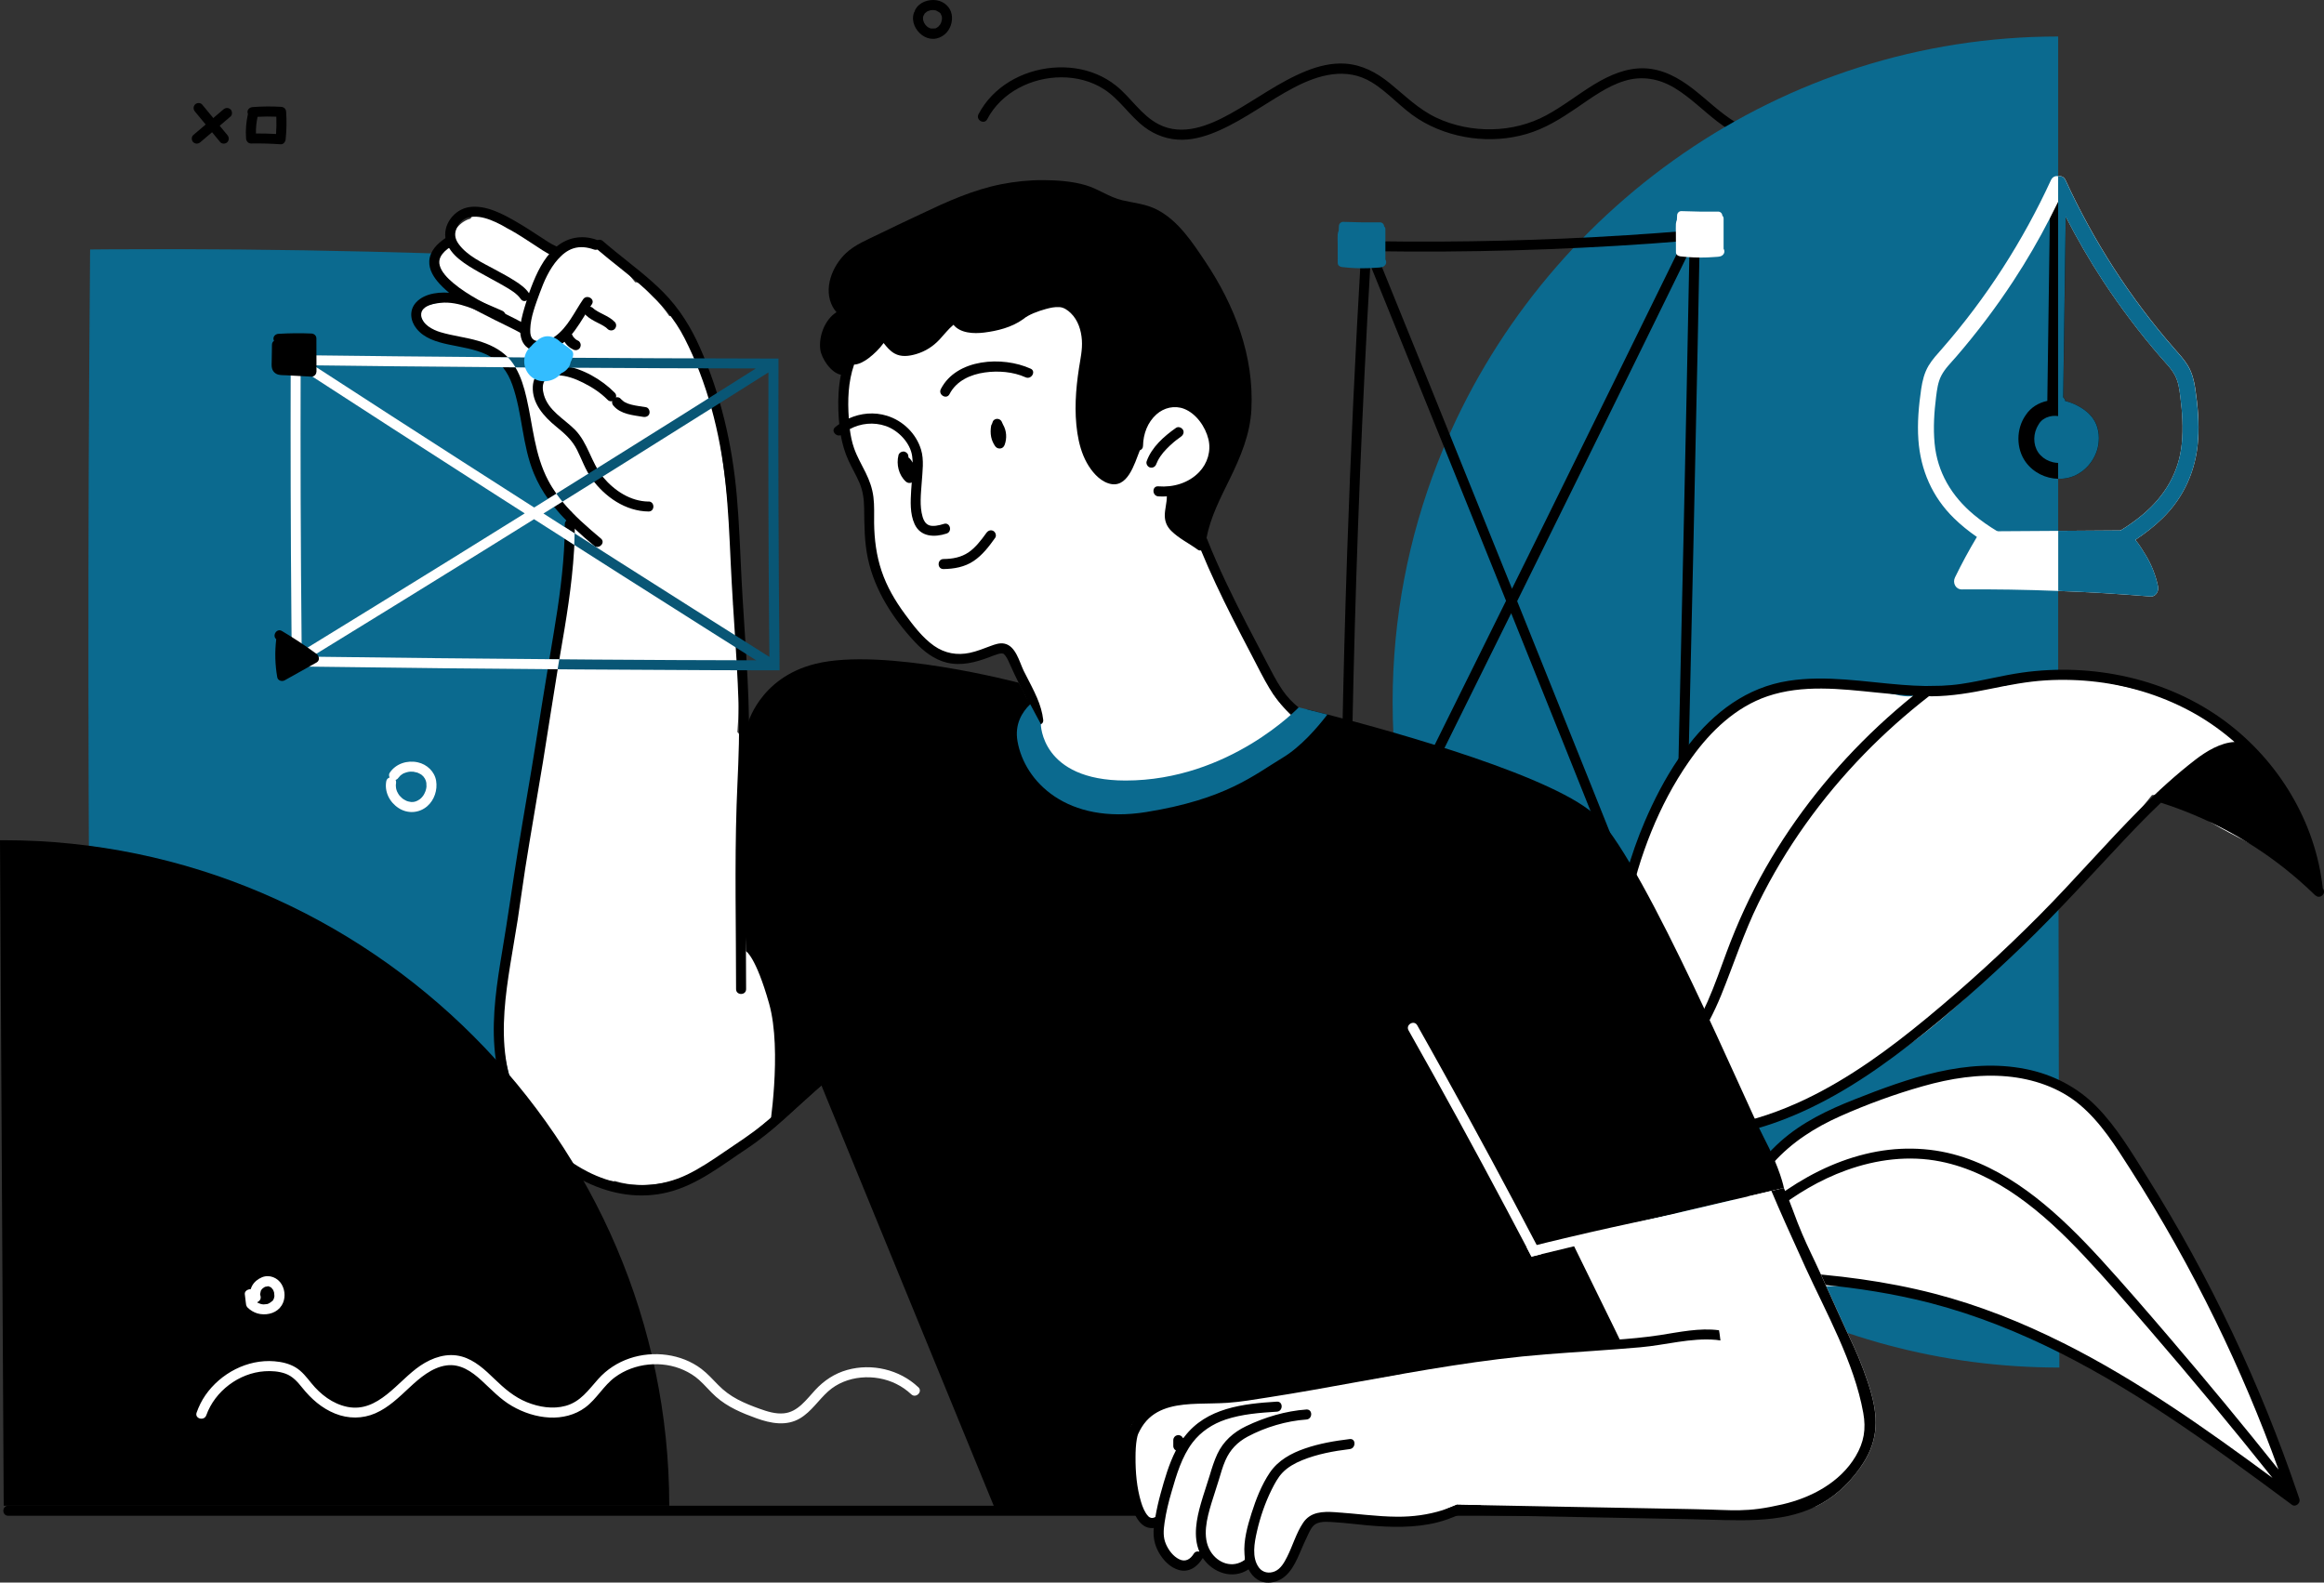 <svg xmlns="http://www.w3.org/2000/svg" id="Layer_2" data-name="Layer 2" viewBox="0 0 532.96 362.95"><rect x="0" y="0" width="532.96" height="362.95" fill="#333333" stroke="none"/><defs><style>      .cls-1 {        fill: #fff;      }      .cls-2 {        fill: #095675;      }      .cls-3 {        fill: #0b6a8f;      }      .cls-4 {        fill: #33bdff;      }    </style></defs><g id="_Layer_" data-name="&amp;lt;Layer&amp;gt;"><path d="m438.81,24.61c-8.76,3.59-18.11,7.16-27.72,7.01-4.6-.07-9.13-1.18-13.08-3.58-3.58-2.18-6.55-5.19-9.85-7.73-3.21-2.47-6.82-4.47-10.96-4.64-4.18-.17-8.11,1.57-11.61,3.69-3.73,2.27-7.15,5.02-11,7.09-3.82,2.05-8.11,3.12-12.43,3.2-4.37.09-8.8-.79-12.76-2.66-4.13-1.95-7.2-5.08-10.7-7.92-3.01-2.44-6.34-4.23-10.26-4.48-3.03-.19-6.06.55-8.85,1.67-6.22,2.49-11.59,6.59-17.41,9.81-4.94,2.74-10.98,5.25-16.45,2.44-3.99-2.04-6.34-6.1-9.77-8.85-2.7-2.16-5.95-3.5-9.37-3.99-6.86-.98-14.29,1.25-19.14,6.29-1.21,1.26-2.24,2.69-3.05,4.23-.69,1.31,1.3,2.48,1.99,1.16,3.25-6.19,10.18-9.62,17.04-9.62,3.39,0,6.77.85,9.65,2.67,3.66,2.31,5.96,6.17,9.4,8.76,2.49,1.88,5.53,2.93,8.66,2.89,2.99-.03,5.87-.97,8.58-2.18,6-2.68,11.24-6.76,17.05-9.8,5.62-2.94,11.99-4.74,17.79-1.21,3.89,2.37,6.83,5.99,10.69,8.43,3.68,2.33,7.89,3.77,12.19,4.35,4.21.56,8.55.28,12.63-.91,4.23-1.22,7.9-3.53,11.51-5.99,3.44-2.35,6.94-4.96,10.98-6.19,3.99-1.22,7.9-.52,11.45,1.61,3.57,2.15,6.52,5.16,9.8,7.69,3.45,2.66,7.3,4.59,11.58,5.43,9.27,1.83,18.83-.76,27.51-3.93,2.2-.81,4.38-1.67,6.55-2.56,1.35-.55.76-2.78-.61-2.22Z"></path><path class="cls-3" d="m472.28,313.64c-27.22,0-52.64-7.14-74.73-19.62-.74-.42-1.49-.85-2.23-1.29-36.03-21.17-62.82-56.7-72.25-98.48-.21-.9-.4-1.8-.59-2.71-2.03-9.88-3.11-20.09-3.11-30.53,0-19.25,3.65-37.72,10.27-54.75.31-.79.62-1.57.94-2.36,22.8-55.79,77.84-95.53,141.42-95.53v152.63l.27,152.63Z"></path><path d="m401.33,271.65c-.17-.43-.34-.85-.51-1.28-1.34-3.36-2.67-6.73-4.01-10.09-.28-.72-.57-1.44-.85-2.16-2.43-6.12-4.86-12.23-7.29-18.34-.35-.86-.68-1.72-1.03-2.58-.49.81-1.01,1.6-1.53,2.37.34.84.68,1.68,1.01,2.52,2.18,5.47,4.35,10.94,6.52,16.42.29.72.58,1.44.87,2.17,1.57,3.96,3.14,7.92,4.71,11.88.64,1.34,2.65.44,2.12-.91Zm-13.89-214.14c-.42,22.09-.88,44.18-1.37,66.27-.37,16.76-.74,33.51-1.14,50.26-.04,1.49-.07,2.98-.11,4.47.76-1.25,1.56-2.47,2.39-3.67.03-1.35.07-2.69.1-4.05.71-30.12,1.37-60.24,1.99-90.35.17-8.48.34-16.96.5-25.44.02-.77.04-1.54.05-2.31-.79.07-1.54.13-2.3.19-.13,0-.26.02-.39.03-18.82,1.56-37.7,2.39-56.58,2.49-5.33.03-10.65,0-15.98-.08-.81-.02-1.56-.03-2.3-.05,0,.19-.02.38-.03.57-.04.58-.07,1.15-.11,1.73-1.35,22.98-2.42,45.98-3.21,68.99-1,29.29-1.54,58.61-1.6,87.92-7.28,14.62-14.58,29.24-21.88,43.83-.66,1.33,1.43,2.3,2.09.97,6.6-13.2,13.19-26.4,19.78-39.61-.02,17.32.13,34.63.43,51.95.03,1.48,2.33,1.48,2.3,0-.33-18.86-.48-37.72-.42-56.58,7.33-14.72,14.65-29.46,21.96-44.19,4.99-10.07,9.98-20.14,14.95-30.21,8.52,21.17,17.01,42.34,25.47,63.54.51,1.27,1.01,2.54,1.52,3.81.26-1.34.55-2.68.88-4.01-.48-1.19-.95-2.39-1.43-3.58-2.73-6.85-5.47-13.69-8.21-20.54-5.61-14-11.23-28-16.86-41.99,9.09-18.38,18.15-36.76,27.19-55.17,4.12-8.39,8.24-16.79,12.36-25.19Zm-77.24,151.19c-.19.38-.38.76-.57,1.14.05-10.38.15-20.76.31-31.14.48-30.98,1.47-61.94,2.98-92.89.41-8.34.84-16.68,1.34-25.02,9.33,22.98,18.64,45.98,27.9,68.99,1.07,2.67,2.15,5.33,3.22,8.01-11.69,23.65-23.42,47.29-35.18,70.92Zm36.54-73.69c-6.22-15.45-12.46-30.9-18.7-46.34-4.19-10.35-8.39-20.7-12.59-31.05,21.05.31,42.11-.27,63.11-1.75,2.47-.17,4.93-.36,7.41-.57-10.67,21.78-21.38,43.56-32.11,65.32-2.36,4.8-4.74,9.59-7.11,14.39Zm36.33,112.33c-.11,3.91-.21,7.81-.31,11.72-.02.75-.04,1.51-.06,2.26-.15,5.38-.29,10.77-.44,16.15-.04,1.49,2.26,1.48,2.3,0,.15-5.37.29-10.72.44-16.09.02-.75.04-1.51.06-2.26.13-4.93.26-9.85.38-14.78.04-1.33.08-2.66.11-3.99-.77,1.1-1.56,2.16-2.38,3.22-.04,1.26-.07,2.52-.1,3.78Z"></path><path class="cls-3" d="m134.74,59.58c-.02.76-.04,1.53-.05,2.29-.28,14.04-.54,28.08-.78,42.12-.79,48.45-1.24,96.9-1.34,145.35-.04,17.17-.04,34.34,0,51.52v2.3c-.76,0-1.52,0-2.29.02-1.15,0-2.31,0-3.46.02-20.82.11-41.64.21-62.46.32-13.53.08-27.06.15-40.59.21-.77,0-1.53,0-2.3,0,0-.25,0-.51,0-.77,0-.51-.02-1.02-.02-1.53-.23-15.27-.44-30.56-.6-45.84-.35-33.03-.54-66.06-.57-99.09-.03-32.32.09-64.64.37-96.97,0-.25,0-.51,0-.77l.02-1.54c.77-.02,1.53-.02,2.3-.02.82-.02,1.63-.02,2.46-.02,19.84-.12,39.69.06,59.53.54,15.83.38,31.66.96,47.48,1.73.77.03,1.54.07,2.3.12Z"></path><g><path class="cls-1" d="m303.33,179.97c-.04-.6-.5-1.18-1.15-1.15-3.23.14-8.26-.81-7.97-5.07.04-.58.28-1.44.74-1.67.46-.24,1.09-.15,1.57-.36.43-.2.71-.62.84-1.07.25-.88-.08-1.72-.5-2.48-.16-.28-.54-.67-.59-.99.97-.12,1.83-1.3.94-2.09-2.07-1.82-3.87-3.9-5.37-6.17-1.29-2.81-2.58-5.6-3.87-8.37-.08-.17-.18-.29-.3-.38-1.57-3.3-3.15-6.59-4.71-9.89-2.76-5.79-6.2-11.71-7.21-18.14-.47-2.96-.21-6.03,1.14-8.73,1.34-2.67,3.24-5.03,3.96-7.98.74-3.02.46-6.15.04-9.19-.48-3.38-1.04-6.75-1.55-10.12-.46-2.97-.68-6.24-2.29-8.86-1.48-2.41-3.95-4.1-6.15-5.83-4.57-3.58-9.49-7.11-15.22-8.49-2.8-.68-5.74-.94-8.59-1.3-2.97-.38-5.95-.68-8.93-.85-5.77-.32-11.64-.12-17.27,1.26-2.79.68-5.5,1.67-8.06,2.98-1.3.67-2.55,1.45-3.85,2.13-1.38.71-2.79,1.37-4.18,2.06-4.86,2.45-9.78,6.1-10.41,11.95-.12,1.13.02,2.26.34,3.35-1.33,2.89-2.03,6.08-2.02,9.27,0,2.16.31,4.34.94,6.41.65,2.16,1.79,4,2.78,5.99,2.66,5.33,3.03,11.27,3.66,17.14-.11.21-.16.47-.12.76.16,1.14.38,2.29.66,3.41.3,1.96.7,3.9,1.29,5.79,1.04,3.28,2.61,6.36,4.92,8.84,2.15,3.02,4.95,5.51,8.71,7.03,2.19.88,4.57,1.27,6.92,1.02,2.49-.27,5.11-1.2,7.61-.48,2.38.69,3.13,3.11,3.84,5.26.8,2.43,1.26,4.95,1.58,7.48.64,5.13.78,10.35,1.97,15.4.94,3.98,2.9,9.29,7.51,10.14,1.24.22,2.53.22,3.78.33,1.6.14,3.2.31,4.8.51,2.96.37,5.91.85,8.84,1.43,5.79,1.13,11.42,2.98,17.22,3.96,5.7.96,11.65.87,16.69-2.26,4.12-2.56,7.32-6.89,7.03-11.93Z"></path><path class="cls-1" d="m176.25,211.05c-.31-2.57-.31-5.17-.24-7.74.15-5.22.61-10.5-.44-15.66-.58-2.81-1.73-5.32-3.1-7.81-.64-1.17-1.35-2.42-1.81-3.72-.08-.54-.16-1.09-.25-1.63,0-.87-.03-1.73-.08-2.59-.02-.35-.19-.62-.43-.81-.12-.84-.25-1.69-.38-2.53-.05-.3-.2-.51-.41-.64.28-3.88.41-7.77.45-11.66.35-5.52.17-11.05-.55-16.54-.07-.54-.43-.88-.84-1.03.76-6.71.78-13.47.07-20.19-.07-.7-.61-1.07-1.14-1.11-.74-8.44-1.96-16.85-3.65-25.15-.11-.51-.44-.76-.81-.81-1.48-6.54-4.07-12.8-7.66-18.47-.38-.6-.98-.67-1.46-.43-1.11-1.65-2.39-3.17-3.86-4.54-.97-1.05-2-2.05-3.1-2.99-.26-.21-.58-.28-.89-.26-1.27-1.59-2.55-3.18-3.95-4.64-3.21-3.34-8.65-5.78-12.64-2.19-.24.21-.35.46-.37.69-.36.25-.71.52-1.04.83-.12.1-.22.17-.3.25-.2-.18-.39-.4-.64-.64-1.39-1.39-2.78-2.78-4.17-4.16-.42-.42-1.11-.37-1.57-.05-1.44-.96-2.95-1.79-4.57-2.46-2.16-1.68-4.69-2.68-7.45-2.97-.51-.05-.89.3-1.05.74-.24.07-.48.15-.72.25-2.44,1.04-4.22,3.75-3.35,6.32-.15.05-.3.1-.45.15-.29-.11-.63-.11-.94.09-.19.12-.37.26-.54.41l-.36.12c-.49.16-.84.58-.84,1.11l-.02.54c-.31.87-.35,1.83,0,2.77.18.51.61.76,1.05.79.45,2.34,1.59,4.54,3.28,6.22-2.73.12-5.44.59-8.06,1.45-.56.18-1.01.81-.8,1.42,2.23,6.62,9.76,6.07,15.09,8.03,2.49.92,3.93,2.05,5.23,4.26.15.25.34.4.55.48.31.64.64,1.27.95,1.93,1.23,2.62,1.99,5.46,2.66,8.27,1.24,5.3,2.16,10.71,4.63,15.63,1.28,2.55,3.01,4.9,5.22,6.72.21.17.42.26.63.29.05.82.1,1.64.15,2.46.02.32.15.58.35.78-1.73,15.79-3.98,31.51-6.78,47.15-.67,3.73-1.37,7.45-2.1,11.16-.26,1.03-.47,2.07-.61,3.13-.08.62.27,1.1.71,1.32-1.83,10.13-3.57,20.29-5.2,30.46-.12.76-.24,1.53-.36,2.29-.8,3.1-1.3,6.28-1.49,9.49-.02.31.1.56.28.75-.35,2.09-.68,4.18-.96,6.27-.06.43.08.78.31,1.04-.35,4.68.21,9.37,1.62,13.81-.05.17-.07.35-.04.56.58,3.96,2.52,7.65,5.43,10.41,1.24,2.05,2.86,3.84,4.75,5.3,2.06,1.86,4.37,3.45,6.88,4.7.29.17.48.28.68.41.08.21.24.39.49.51,1.58.77,3.22,1.24,4.96,1.47.17.02.27.05.37.05.17.02.32,0,.45-.05,3.44,1.07,7.19,1.17,10.78.54,5.18-.92,9.89-3.36,14.37-6.1,1.87-.44,3.57-1.54,4.76-3.17.13-.18.18-.36.19-.54.19-.22.38-.44.57-.65.45-.22.88-.44,1.32-.66.48-.23.61-.71.53-1.16.73-.59,1.47-1.19,2.2-1.78.12.03.25.05.37.05.62,0,1.24-.36,1.61-.89.65-.92.55-2.1.35-3.15-.05-.32-.25-.53-.48-.66.08-.23.15-.46.22-.69.12-.05.24-.12.33-.23,1-1.16,1.37-2.64.9-4.11.18-2.14.3-4.08.2-6.03,0-.14-.04-.25-.08-.37.5-2,.84-4.04,1.01-6.09.46-5.42-.46-10.61-1.94-15.8-.78-2.73-1.61-5.48-1.96-8.31Z"></path></g><g><path d="m227.81,121.78c-.58-.34-1.21-.09-1.58.41-.64.9-1.3,1.78-2.03,2.6-.65.73-1.39,1.42-2.1,1.9-1.71,1.14-3.63,1.5-5.73,1.52-1.48.02-1.49,2.32,0,2.3,2.41-.03,4.86-.47,6.89-1.83,2.05-1.37,3.55-3.35,4.96-5.33.36-.51.09-1.28-.41-1.58Z"></path><path d="m265.18,106.4c.21-.5.28-.66.37-.81.18-.33.37-.66.59-.97.4-.59.8-1.06,1.39-1.67.54-.56,1.1-1.08,1.69-1.58.15-.13.31-.26.47-.38.58-.45.87-.66,1.17-.87.49-.35.77-1.02.41-1.58-.31-.49-1.05-.78-1.58-.41-2.76,1.94-5.57,4.41-6.73,7.67-.2.57.23,1.29.8,1.42.65.15,1.2-.2,1.42-.8Z"></path><path d="m229.43,102.85c.48-.06.79-.38.96-.82.56-1.5.46-3.23-.35-4.62-.11-.27-.23-.53-.36-.78-.19-.35-.6-.57-.99-.57-.37,0-.84.21-.99.57-.09.21-.16.42-.23.63-.08.11-.15.24-.17.38-.15.87-.17,1.7,0,2.57.15.74.47,1.47.9,2.09.22.32.53.52.9.55.11.02.22.02.34,0Z"></path><path d="m236.34,84.55c-6.42-2.92-16.98-2.33-20.58,4.68-.67,1.32,1.31,2.48,1.99,1.16,1.57-3.06,4.82-4.51,8.1-4.97,3.05-.43,6.5-.17,9.33,1.11,1.34.61,2.51-1.38,1.16-1.99Z"></path><path d="m334.08,177.28c-6.05-2.83-12.71-3.91-19.15-5.46-5.29-1.27-10.55-2.92-15.32-5.59-3.57-2-6.32-4.81-8.45-8.3-1.49-2.46-2.74-5.06-4.08-7.6-1.53-2.91-3.05-5.83-4.53-8.76-2.55-5.04-4.97-10.13-7.12-15.34-.24.05-.5.02-.75-.16-2-1.47-4.31-2.56-6.08-4.32-.98-.97-1.48-2.13-1.48-3.52,0-1.48.48-2.91.47-4.39-.65.04-1.3.05-1.96,0-1.47-.12-1.48-2.42,0-2.3,3.43.27,6.95-.74,9.38-3.28,1.91-2,2.76-4.8,2.12-7.51-.68-2.85-2.79-5.9-5.59-6.99-2.19-.84-4.6-.27-6.33,1.27-2.05,1.83-3.03,4.5-3.08,7.21,0,.55-.33.9-.73,1.04-1.26,3.14-2.85,9.05-7.25,7.56-2.16-.72-3.85-2.79-4.92-4.71-1.16-2.1-1.8-4.46-2.16-6.82-.74-4.94-.39-9.96.37-14.87.33-2.15.81-4.21.67-6.4-.15-2.28-.88-4.62-2.56-6.24-.72-.69-1.58-1.3-2.59-1.37-1.05-.07-2.11.16-3.12.44-1.71.47-3.94,1.26-5.2,2.33-2.64,1.92-6.05,2.71-8.94,3.07-2.42.3-5.46.16-7.04-1.78-1.19.98-2.13,2.24-3.19,3.37-1.5,1.6-3.24,2.71-5.34,3.34-1.63.48-3.46.74-5-.14-1.01-.57-1.77-1.47-2.49-2.39-.96,1.34-2.2,2.53-3.45,3.48-.94.71-2.14,1.41-3.32,1.47-1.37,3.94-1.51,8.23-1.21,12.35,2.73-1.23,5.83-1.53,8.77-.61,3.66,1.14,6.67,4.07,7.79,7.75.73,2.37.32,5.1.16,7.51-.18,2.58-.54,5.44.21,7.95.25.84.64,1.51,1.39,1.86.88.4,2.36.08,3.48-.28,1.42-.46,2.02,1.77.61,2.22-2.76.9-5.95.8-7.32-2.16-1.1-2.38-.94-5.24-.79-7.79.03-.58.08-1.17.13-1.77-.42.21-.96.15-1.35-.2-1.64-1.5-2.22-3.94-1.69-6.06.12-.51.61-.82,1.11-.84.47-.02,1.03.38,1.11.84.03.18.06.38.09.56.1.05.18.12.26.19.28.3.5.62.68.96-.02-.51-.05-1.01-.12-1.51-.4-2.97-3.12-5.88-6.06-6.89-2.74-.94-5.73-.64-8.24.71.19,1.48.48,2.95.98,4.38.69,1.96,1.74,3.75,2.66,5.61.88,1.8,1.53,3.58,1.78,5.58.25,1.99.14,3.99.16,5.99.05,3.74.52,7.44,1.72,11,1.19,3.55,3.09,6.8,5.3,9.8,1.93,2.62,4.03,5.45,6.72,7.34,2.46,1.73,5.28,2.24,8.21,1.61,1.66-.35,3.21-1,4.79-1.58.97-.36,2.04-.74,3.09-.54,2.66.49,3.49,4.23,4.48,6.26.58,1.17,1.2,2.34,1.8,3.52.45.89.88,1.79,1.27,2.7.68,1.6,1.2,3.26,1.4,5.01.17,1.47-2.14,1.46-2.3,0-.22-2.01-1.07-3.92-1.96-5.74-.11-.23-.22-.46-.34-.69-.33-.67-.67-1.33-1-2-.68-1.37-1.34-2.73-1.96-4.14-.3-.69-.61-1.43-1.06-2.05-.15-.2-.3-.39-.49-.54-.41-.13-.83-.05-1.28.08-.66.19-1.3.45-1.93.69-3.15,1.2-6.44,2.08-9.8,1.27-2.91-.71-5.33-2.62-7.34-4.77-4.97-5.3-9.16-11.8-10.72-18.97-.85-3.88-.83-7.76-.89-11.71-.03-2.02-.28-3.98-1.09-5.84-.75-1.73-1.73-3.37-2.51-5.09-.86-1.86-1.4-3.81-1.76-5.79-1.07.42-2.3-.97-1.28-1.83.3-.25.61-.49.94-.71-.11-1.04-.17-2.1-.21-3.16-.09-2.7.04-5.48.59-8.16-2.32-.42-4.5-3.82-4.74-5.81-.38-3.01,1.03-6.83,3.72-8.53-.33-.38-.64-.8-.88-1.26-2.2-4.11-.11-9.29,3.05-12.28,2.09-1.97,4.93-3.09,7.47-4.34,3.19-1.57,6.41-3.07,9.62-4.59,6.01-2.85,11.97-5.58,18.54-6.88,3.18-.62,6.42-.96,9.66-.94,3.2.02,6.62.26,9.71,1.17,2.92.86,5.41,2.76,8.38,3.45,2.73.64,5.41.84,7.95,2.15,4.88,2.52,8.11,7.48,11.08,11.92,6.75,10.09,11.2,21.61,10.57,33.92-.29,5.69-2.49,10.87-4.96,15.93-2.13,4.36-4.45,8.77-5.33,13.57.06.08.12.17.15.27,2.63,6.64,5.79,13.06,9.05,19.41,1.44,2.8,2.91,5.59,4.38,8.38,1.2,2.27,2.33,4.59,3.78,6.72,2.23,3.28,5.28,5.49,8.83,7.18,5.08,2.43,10.48,3.81,15.96,5.04,5.59,1.26,11.21,2.49,16.42,4.93,1.34.63.17,2.61-1.16,1.99Z"></path></g><path d="m136.84,55c-3.44-1.22-6.92-.55-9.62,1.92-2.57,2.35-4.14,5.68-5.37,8.88-.6,1.57-1.11,3.17-1.58,4.79-.48,1.67-.96,3.38-.97,5.13-.01,1.53.41,3.13,1.71,4.05,1.53,1.09,3.83.95,5.52.35,4.51-1.61,6.67-6.66,9.19-10.32.84-1.22-1.15-2.38-1.99-1.16-1.97,2.86-3.54,6.45-6.45,8.52-1.21.86-3.1,1.51-4.56.94-1.05-.4-1.15-1.59-1.12-2.58.08-2.78,1.23-5.72,2.17-8.3.99-2.73,2.23-5.56,4.18-7.75.96-1.08,2.11-2.04,3.5-2.49,1.6-.52,3.21-.3,4.77.25,1.4.5,2-1.73.61-2.22Z"></path><path d="m148.73,115.03c-4.11-.05-7.79-2.47-10.37-5.53-2.82-3.34-3.47-7.95-6.61-11.05-2.52-2.49-5.98-4.27-7.02-7.9-.29-1.02-.43-2.25.14-3.2.6-1.01,1.83-1.26,2.93-1.27,2.08,0,4.14.79,5.97,1.71,2.03,1.02,3.97,2.28,5.57,3.9,1.04,1.06,2.67-.57,1.63-1.63-3-3.04-7.44-5.61-11.72-6.18-1.73-.23-3.64-.13-5.1.92-1.26.9-1.88,2.33-1.96,3.85-.2,3.87,2.58,6.93,5.37,9.2,1.91,1.56,3.65,3.07,4.77,5.32,1.13,2.25,1.91,4.61,3.41,6.67,3.03,4.15,7.72,7.41,12.99,7.47,1.48.02,1.48-2.28,0-2.3Z"></path><path d="m171.78,169.8c.05-6.22-.22-12.43-.59-18.64-.36-6.17-.83-12.33-1.14-18.5-.32-6.35-.52-12.7-1.09-19.04-1.04-11.7-3.66-23.05-8.4-33.81-2.1-4.77-4.77-9.06-8.44-12.78-3.36-3.4-7.21-6.26-10.91-9.27-1-.81-1.99-1.64-2.96-2.48-1.12-.96-2.75.66-1.63,1.63,3.71,3.2,7.68,6.08,11.33,9.34,3.64,3.25,6.79,6.92,9.02,11.29,5.23,10.23,8.15,21.7,9.39,33.09.67,6.13.92,12.29,1.21,18.44.29,6.19.7,12.37,1.1,18.56.39,6.08.72,12.16.8,18.26.08,6.26-.34,12.49-.55,18.75-.46,14.06-.12,28.14-.12,42.21,0,1.48,2.3,1.48,2.3,0,0-12.74-.28-25.47,0-38.21.14-6.28.61-12.55.66-18.84Z"></path><path d="m140.96,73.82c-.72-.75-1.66-1.24-2.58-1.71-.45-.23-.9-.45-1.33-.7-.22-.13-.44-.27-.65-.41-.22-.17-.31-.25-.4-.34-.44-.41-1.2-.47-1.63,0-.41.45-.47,1.19,0,1.63.79.75,1.75,1.26,2.72,1.75.44.22.88.44,1.3.69.2.12.4.26.59.39.19.16.28.25.36.33.42.43,1.21.45,1.63,0,.43-.47.45-1.16,0-1.63Z"></path><path d="m127.52,56.47c-1.28-.57-2.45-1.39-3.61-2.15-1.72-1.12-3.44-2.25-5.22-3.29-3.2-1.87-7.24-4.1-11.09-3.53-3.49.52-6.26,4.19-5.32,7.7.93,3.44,4.71,5.57,7.57,7.22,1.91,1.09,3.87,2.08,5.77,3.19,1.37.79,2.96,1.72,3.79,2.95.83,1.23,2.69-.12,1.87-1.35-.77-1.15-1.96-1.99-3.11-2.73-1.51-.97-3.09-1.81-4.67-2.67-2.86-1.55-6.39-3.15-8.34-5.88-.72-1.01-.99-2.08-.58-3.22.47-1.34,1.48-2.5,2.89-2.85,3.21-.79,6.95,1.39,9.62,2.9,1.85,1.05,3.64,2.22,5.42,3.39,1.3.85,2.61,1.79,4.04,2.42,1.36.6,2.31-1.49.96-2.1Z"></path><path d="m136.38,125.28c-1.7-1.4-3.16-2.68-4.57-4.01-.65-.61-1.3-1.24-1.91-1.87-1-1.01-1.94-2.06-2.82-3.15-.48-.6-.95-1.2-1.4-1.83-1.26-1.78-2.36-3.69-3.23-5.79-2.72-6.54-2.62-13.73-4.95-20.36-.53-1.5-1.24-2.86-2.17-4.02-.72-.9-1.59-1.67-2.61-2.31-.34-.21-.68-.4-1.05-.58-2.76-1.32-5.88-1.73-8.84-2.36-2.69-.58-5.52-1.39-7.31-3.63-1.43-1.77-1.73-4.18-.15-5.96,2.05-2.3,5.86-2.56,8.69-2.16,3.95.56,7.48,2.52,11.11,4.02,1.35.56.75,2.79-.61,2.23-3.84-1.59-7.71-3.88-11.94-4.09-1.76-.08-6.27.31-6.03,2.95.18,2.04,2.7,3.32,4.44,3.83,2.81.84,5.75,1.15,8.57,1.97,2.55.74,5.03,1.9,6.88,3.81.21.21.41.43.59.66.42.52.81,1.07,1.14,1.64,1.26,2.13,1.99,4.6,2.54,6.99,1.48,6.42,1.83,12.99,4.97,18.93.56,1.07,1.2,2.08,1.88,3.05.45.63.91,1.24,1.4,1.83,2.58,3.14,5.7,5.82,8.82,8.45,1.06.91-.32,2.39-1.43,1.77Z"></path><path d="m120.86,74.54c-3.69-2.03-7.56-3.7-11.22-5.8-1.99-1.14-3.98-2.37-5.73-3.86-1.26-1.08-2.66-2.45-3.07-4.01-.17-.66-.13-1.3.18-1.93.48-.97,1.35-1.69,2.22-2.29,1.22-.83.07-2.83-1.16-1.99-1.81,1.23-3.51,2.91-3.63,5.22-.11,1.99,1.05,3.79,2.35,5.2,3.38,3.68,8.23,6.07,12.63,8.28,2.09,1.05,4.22,2.03,6.27,3.16,1.3.72,2.46-1.27,1.16-1.99Z"></path><path d="m128.04,80.82l-.18-.23c-.08-.08-.16-.14-.25-.19-.15-.06-.29-.15-.42-.25-.09-.08-.17-.16-.24-.24-.08-.12-.15-.24-.21-.36-.21-.32-.32-.42-.46-.49-.13-.08-.27-.13-.43-.14-.15-.03-.31-.03-.46.02-.28.09-.55.26-.69.53-.04.09-.08.18-.12.28-.05.2-.05.41,0,.61.1.25.2.49.35.71.14.21.31.42.49.61.18.18.39.34.61.49.22.15.46.25.71.35.15.05.31.06.46.02.15,0,.3-.05.43-.14.13-.07.24-.17.32-.3.1-.11.17-.24.21-.39.07-.29.05-.63-.12-.89Z"></path><path d="m133.13,78.84c-.09-.27-.26-.57-.53-.69-.21-.09-.4-.21-.59-.34-.17-.14-.33-.3-.47-.47-.13-.18-.24-.38-.33-.58-.07-.13-.17-.24-.3-.32-.11-.1-.24-.17-.39-.21-.28-.08-.64-.04-.89.12-.25.16-.46.39-.53.69-.01.1-.03.2-.04.31,0,.21.05.4.16.58.21.48.53.93.9,1.3.22.22.46.41.71.58.19.13.39.24.6.34.13.08.27.13.43.14.15.03.31.03.46-.02.27-.07.56-.28.69-.53.14-.27.21-.59.12-.89Z"></path><path d="m148.13,93.39c-1.12-.19-2.25-.31-3.35-.59-.26-.07-.53-.15-.78-.24-.67-.3-.8-.37-.92-.45-.56-.46-.66-.57-.76-.68-.39-.46-1.23-.43-1.63,0-.45.49-.42,1.14,0,1.63,1.69,1.97,4.45,2.15,6.83,2.55.59.1,1.27-.16,1.42-.8.13-.56-.17-1.31-.8-1.42Z"></path><path d="m192.67,245.46c-1.47,1.11-2.9,2.27-4.29,3.48-5.66,4.9-10.85,10.35-17.12,14.51-5.7,3.78-11.3,8.29-18.05,9.98-12.87,3.22-25.9-4.4-33.2-14.67-3.91-5.5-6.11-11.83-6.62-18.55-.58-7.4.57-14.82,1.79-22.1,1.3-7.68,2.36-15.4,3.6-23.1,1.35-8.36,2.85-16.7,4.17-25.08.87-5.49,1.74-10.97,2.65-16.45.12-.76.25-1.52.38-2.28.33-2.02.67-4.04,1.01-6.06,1.2-7.15,2.21-14.35,2.48-21.59.03-.89.05-1.78.05-2.67,0-.21,0-.42,0-.64,0-.38.15-.67.38-.85.65-.53,1.92-.25,1.92.85,0,.34,0,.68,0,1.02,0,.36-.02.72-.02,1.07-.02.88-.05,1.77-.09,2.65-.02.4-.04.79-.06,1.19-.48,8.11-1.83,16.14-3.22,24.14-.05.3-.1.6-.15.9-.13.76-.26,1.52-.38,2.29-1.17,7.05-2.22,14.11-3.37,21.16-1.34,8.17-2.79,16.33-4.08,24.51-.61,3.88-1.11,7.78-1.71,11.67-.54,3.45-1.17,6.88-1.71,10.32-1.14,7.08-2.08,14.45-1.04,21.6.93,6.41,3.75,12.37,7.95,17.29,3.98,4.67,9.12,8.47,14.97,10.41,6.24,2.07,12.79,1.78,18.73-1.1,3.02-1.47,5.8-3.36,8.55-5.24,2.99-2.04,6.02-3.98,8.82-6.28,5.64-4.64,10.66-9.99,16.52-14.36,1.18-.88,2.33,1.11,1.16,1.99Z"></path><path class="cls-1" d="m459.97,157.29c5.38-3.2,17.26-3.53,40.3,3.73,23.04,7.26,29.59,38.78,29.59,38.78,0,0-18.77-8.04-25.67-13.04-6.9-5-10.68-4.41-10.68-4.41,0,0-39.46,49.54-63.34,62.06-23.89,12.52-29.53,17.07-45.09,14.73-15.56-2.34-12.68,2.5-12.68,2.5,0,0-9.28-57.93,13.21-87.15,22.49-29.21,47.34-13.16,53.17-14.92,5.83-1.76,21.21-2.28,21.21-2.28Z"></path><path class="cls-1" d="m461.07,245.31c-11.09-2.36-33.88,4.8-49.74,15.41-15.85,10.62-18.03,35.34-17.57,34.76.46-.58,15.1-.15,31.1-.63,16-.48,33.74,7.76,48.86,14.48,15.12,6.73,52.06,34.14,52.06,34.14,0,0-8.58-22.54-14.83-37.81-6.25-15.27-25.45-44.65-30.25-50.45l-9.16-6.85-10.47-3.05Z"></path><g><path d="m531,205.39c-2.23-2.18-4.57-4.24-7.02-6.19-8.45-6.7-18.14-11.83-28.41-15.1-2.75,2.62-5.42,5.34-8.03,8.11-7.83,8.3-15.45,16.78-23.67,24.71-8.27,7.97-16.9,15.63-25.97,22.68-8.73,6.79-18.05,12.91-28.38,16.97-4.11,1.61-8.37,2.88-12.7,3.71-.77.15-1.54.28-2.31.4-3.14.49-6.32.74-9.49.72-.77,0-1.53-.02-2.3-.06-2-.09-4-.29-5.99-.61-1.47-.23-.84-2.45.61-2.22,1.8.28,3.61.48,5.43.56.77.04,1.54.05,2.3.06,2.86,0,5.73-.21,8.57-.63.78-.11,1.55-.24,2.33-.38,6.25-1.17,12.35-3.28,18.05-6,10.13-4.84,19.25-11.53,27.88-18.66,8.96-7.4,17.55-15.24,25.74-23.48,7.97-8.01,15.33-16.6,23.32-24.61,3.96-3.96,8.11-7.75,12.55-11.17,2.43-1.87,5.73-3.89,8.93-4.03-2.71-2.38-5.66-4.5-8.79-6.31-6.94-3.98-14.73-6.49-22.66-7.46-3.92-.48-7.89-.6-11.84-.36-4.27.26-8.44,1.07-12.63,1.93-4.47.92-8.93,1.69-13.5,1.72-.21,0-.43-.02-.65-.02-5.25,4.08-10.22,8.5-14.85,13.26-9.78,10.05-18.06,21.57-24.25,34.17-3.37,6.85-5.69,14.08-8.56,21.14-1.66,4.07-3.68,7.89-6.03,11.52-.51.78-1.03,1.55-1.56,2.31-.54.76-1.09,1.52-1.66,2.26-.76,1.01-1.55,2.01-2.37,3-4.77,5.74-10,11.14-15.4,16.16-4.93,4.58-11.07,8.97-18.17,7.69-1.46-.26-.84-2.48.61-2.22,1.6.28,3.22.22,4.79-.16,6.81-1.64,11.93-7.62,16.66-12.4,4.05-4.1,8.06-8.3,11.61-12.86.82-1.05,1.61-2.12,2.38-3.22.18-.26.36-.52.55-.79.53-.78,1.04-1.57,1.53-2.37,1.5-2.41,2.82-4.91,3.97-7.51,1.63-3.7,2.95-7.53,4.35-11.31,2.46-6.62,5.4-13.05,8.89-19.19,6.9-12.13,15.76-23.16,25.95-32.69,2.57-2.4,5.23-4.7,7.96-6.92-2.81-.15-5.61-.42-8.42-.71-8.3-.84-16.98-1.88-25.04.86-7.22,2.46-12.95,7.94-17.32,14.02-.26.36-.51.72-.77,1.09-.83,1.2-1.63,2.42-2.39,3.67-3.17,5.2-5.73,10.79-7.75,16.52-1.04,2.94-1.93,5.93-2.66,8.96-.33,1.33-.62,2.66-.88,4.01-2.32,11.7-2.41,23.83-.12,35.56.28,1.45-1.94,2.06-2.23.61-.39-2.03-.72-4.08-.99-6.13-1.47-11.28-.81-22.8,1.81-33.85.29-1.27.61-2.52.97-3.78,1.14-4.06,2.53-8.04,4.19-11.92,2.09-4.88,4.64-9.88,7.76-14.45.76-1.11,1.55-2.19,2.38-3.25,5.77-7.37,13.23-13.12,22.86-14.61,8.67-1.34,17.37.25,26.01.92,1.79.14,3.58.24,5.38.27,0,0,3.68-.06,3.68-.06,1.49-.07,2.98-.19,4.46-.41,4.72-.69,9.33-1.94,14.05-2.61,16.14-2.27,33.33,1.37,46.52,11.15,12.28,9.12,20.76,23.1,22.41,38.37.95,1.04-.64,2.59-1.67,1.57Z"></path><path d="m527.33,343.81c-.15-.43-.29-.87-.44-1.3-4.27-12.56-9.26-24.88-14.94-36.87-5.86-12.37-12.44-24.39-19.73-35.98-3.44-5.47-6.86-11.22-11.41-15.86-4.44-4.51-10.1-7.41-16.29-8.63-13.46-2.67-26.93,2.1-39.31,7.01-6.05,2.39-11.97,5.22-16.87,9.59-2.86,2.55-5.31,5.49-7.52,8.6-.55.75-1.06,1.5-1.57,2.27-.89,1.34-1.76,2.71-2.59,4.08-.82,1.34-1.63,2.69-2.43,4.04-.76,1.27,1.23,2.43,1.99,1.17,3.15-5.3,6.32-10.65,10.45-15.24,4.29-4.77,9.56-8.12,15.38-10.71,6.12-2.72,12.53-5.07,18.97-6.88,6.26-1.77,12.75-2.82,19.26-2.23,5.99.55,11.98,2.56,16.63,6.46,4.87,4.07,8.27,9.57,11.65,14.85,7.16,11.17,13.68,22.76,19.51,34.7,5.43,11.11,10.26,22.52,14.46,34.15-8.18-10.25-16.55-20.37-25.07-30.33-5.13-5.99-10.28-11.97-15.6-17.8-4.7-5.13-9.62-10.1-15.13-14.38-5.28-4.09-11.13-7.54-17.56-9.46-6.96-2.08-14.32-2.12-21.36-.4-15.04,3.66-26.94,14.21-37.16,25.32-.38.41-.74.81-1.11,1.23-6.18,0-12.36.11-18.54.24-1.47.02-1.48,2.33,0,2.3,5.48-.11,10.98-.21,16.47-.23-.23.25-.46.51-.68.76-.98,1.11.64,2.74,1.63,1.63.71-.8,1.43-1.6,2.14-2.4,16.3,0,32.61.82,48.53,4.46,20.79,4.74,39.76,14.75,57.44,26.43,9.95,6.56,19.53,13.64,29.1,20.73.16.12.35.18.53.18.7,0,1.4-.77,1.17-1.49Zm-54.19-35.8c-9.45-4.74-19.32-8.67-29.57-11.33-11.09-2.87-22.52-4.31-33.95-4.97-5.65-.32-11.31-.47-16.97-.5,8.76-9.48,18.5-18.41,30.79-22.83,6.88-2.48,14.31-3.44,21.54-2,6.42,1.27,12.35,4.23,17.68,7.97,5.57,3.91,10.52,8.64,15.17,13.58,5.13,5.43,10.02,11.13,14.91,16.79,9.69,11.22,19.16,22.63,28.4,34.22-15.34-11.31-30.94-22.38-48-30.94Z"></path></g><path d="m409.11,272.46l-.67.15-2.19.51-46.17,10.83-.8.19,2.62,6.39,3.22,6.1,5.5,11.34,16.52,38.11.18.38h-158.97l-39.98-97.54-11.99,10.68s3.06-18.57,0-29.43c-3.07-10.86-5.32-12.03-5.32-12.03l-.63-23.47.93-28.31s2.62-10.86,15.58-14.1c15.6-3.91,46.68,4.33,46.68,4.33l2.62,4.89,1.59,2.01s-1.48,17.24,17.95,17.38c27.92.19,44.02-18.18,44.02-18.18,0,0,.52.11,4.59,1.16,15.4,3.98,53.15,14.46,62.05,23.66,11.25,11.63,34.13,65.92,38.01,73.29,3.88,7.37,4.65,11.64,4.65,11.64Z"></path><path d="m410.05,345.33c-.79.75-1.57,1.52-2.35,2.3H1.88c-1.49,0-1.48-2.3,0-2.3h408.17Z"></path><path class="cls-1" d="m426.66,336.52c-3.08,4.33-6.49,7.15-10.19,8.96-8.49,2.32-17.32,1.65-25.84,1.57-10.69-.1-21.41-.09-32.09-.58-5.6-.25-11.87.29-17.44-.31-1.23-.12-3.36,0-4.58-.15-.28.12,0,0-.28.12-1.2.49-1.38-.04-2.61.34-.78.25-1.56.48-2.35.68-7.6,1.95-15.64,1.95-23.26-.11-.57,0-1.14.02-1.71.05-1.11.06-2.22.19-3.32.36-.82.13-1.4,1.13-1.93,1.76-2.54,3.06-4.54,6.6-5.88,10.35-.29.8-1.3,1-1.87.6-.41.42-.88.78-1.45,1.03-1.8.8-4.16.46-5.16-1.38-.31-.58-.1-1.19.35-1.5l-.58-.58c-.41.3-.85.55-1.31.78-.19.27-.48.48-.86.51-.15,0-.31.02-.48.03-1.42.44-2.95.53-4.47.23-.92-.18-1-1.12-.58-1.73-.63-.22-1.24-.49-1.77-.86-.53-.37-1.04-.87-1.41-1.44-.15.09-.3.18-.44.28.67.41,1.07,1.24.36,1.86-2.22,1.98-5.46,1.38-7.54-.5-2.15-1.94-2.56-5-2.66-7.81-1.14-.02-2.27-.69-2.95-1.66-.21-.29-.38-.61-.54-.94-.74-1.58-.95-3.53-1.23-5.17-.71-4.3-.84-8.65-.41-12.97-.63-.22-1.08-.91-.61-1.61,2.46-3.65,6.63-5.07,10.82-5.64,4.51-.61,9.1-.56,13.62-.91,5.25-.41,10.48-.98,15.7-1.68,7.27-.97,14.51-2.19,21.73-3.46.14-.17.34-.3.63-.35,3.67-.64,7.34-1.24,11.03-1.78,12.07-1.8,24.2-3.13,36.37-3.98.3-.03.6-.05.9-.07-.88-1.45-.51-2.46-1.27-3.99-.01-.04-.37-1.05-.38-1.1l-4.22-7.13-5.23-12.5,49.16-11.53c.32.72.6,1.45.84,2.2.19.59-.09,1.04-.52,1.27,1.53,2.32,3.05,4.64,4.58,6.97,1.31,3.07,2.44,5.23,4.11,8.9,2.76,6.12,5.08,11.3,7.65,16.77,1.4,2.98,3.21,7.74,4.08,10.96,1.7,6.21,1.38,11.4-2.52,16.84Z"></path><path d="m394.57,307.43c-.35-.06-.69-.11-1.04-.14-5.8-.51-11.6,1.2-17.35,1.7-7.22.64-14.47,1.05-21.71,1.62-14.36,1.14-28.54,3.68-42.7,6.25-7,1.27-14,2.55-21.04,3.64-3.05.47-6.13,1.02-9.22,1.23-2.29.15-4.58.13-6.87.21-4.18.15-8.76.63-11.72,3.92-.81.9-1.44,1.96-1.93,3.06-.09.28-.12.39-.15.49-.06.24-.12.48-.15.73-.21,1.17-.28,2.7-.28,4.05-.02,3.42.27,6.95,1.26,10.25.35,1.18.87,2.47,1.62,3.25.24.25.13.17.45.34.02,0,.29.1.35.11.11.02.31-.02.44-.05.17-.05.26-.08.43-.18.31-1.83.73-3.64,1.22-5.42.91-3.3,1.9-6.76,3.49-9.85-.09-.05-.18-.11-.26-.18-.11-.11-.19-.23-.24-.37-.07-.14-.11-.29-.1-.45v-1.36c0-.31.13-.58.34-.81.21-.22.51-.32.81-.34.16,0,.31.03.45.1.15.05.27.13.37.24.12.11.19.23.24.37.15-.05.25-.21.37-.36,5.05-6.61,13.43-7.54,21.17-8.02,1.48-.09,1.47,2.21,0,2.3-3.95.25-7.96.55-11.73,1.8-2.99,1-5.66,2.75-7.59,5.26-2.5,3.29-3.7,7.44-4.83,11.34-.68,2.31-1.26,4.67-1.6,7.05-.25,1.73-.39,3.37.35,5,.61,1.36,1.63,2.72,2.99,3.39,1.43.72,2.56.02,3.35-1.25.32-.52.85-.62,1.3-.48-1.49-3.45-.65-7.61.35-11.08.61-2.16,1.38-4.28,2.02-6.44.49-1.65,1.01-3.3,1.73-4.86,1.37-2.94,3.71-5.01,6.6-6.4,4.28-2.06,9.09-3.5,13.83-3.83,1.48-.1,1.47,2.2,0,2.3-4.56.31-9.42,1.76-13.45,3.91-2.36,1.26-4.05,3.02-5.12,5.46-.63,1.43-1.04,2.93-1.49,4.42-.54,1.82-1.18,3.61-1.72,5.42-1.01,3.38-2.2,7.71-.23,10.98,1.7,2.81,5.11,4.01,7.88,1.99.03-.46-.03-.87-.06-1.27-.25-3.14.68-6.48,1.62-9.44,1.02-3.21,2.3-6.5,4.19-9.3,1.93-2.83,4.87-4.43,8.05-5.53,3.32-1.15,6.8-1.74,10.27-2.16,1.47-.18,1.45,2.13,0,2.3-3.69.45-7.45,1.14-10.91,2.55-1.65.68-3.29,1.57-4.53,2.88-1.04,1.1-1.77,2.49-2.45,3.84-1.5,3.02-2.63,6.29-3.38,9.59-.58,2.56-1.27,6.03.46,8.33.86,1.15,2.33,1.41,3.64.85,1.36-.58,2.18-2.07,2.81-3.32,1.29-2.55,2.07-5.42,3.67-7.81,1.7-2.55,4.5-2.62,7.31-2.44,4.77.3,9.48,1.01,14.26,1.04,3.59.02,7.05-.44,10.42-1.5.84-.27,1.68-.58,2.52-.92.25-.1.5-.21.74-.31l3.19.06,2.54.05c-1.8.65-3.55,1.46-5.31,2.2-1.6.68-3.2,1.3-4.88,1.72-5.21,1.31-10.68,1.15-15.99.68-2.5-.22-4.99-.56-7.5-.71-1.36-.08-3.07-.31-4.34.36-.95.5-1.44,1.67-1.88,2.59-.66,1.37-1.27,2.75-1.86,4.15-1.3,3.05-3.01,6.36-6.69,6.72-2.41.23-4.08-1.14-5.04-3.02-3.61,2.41-8.15.84-10.5-2.6-1.27,2.09-3.18,3.37-5.45,2.76-2-.54-3.61-2.24-4.61-3.99-1.02-1.78-1.37-3.64-1.17-5.67-.1.02-.2.03-.3.04-3.08.12-4.41-3.63-5.05-6.03-.94-3.57-1.24-7.38-1.15-11.07.04-1.44.12-2.93.46-4.34.45-1.93,1.73-3.79,3.12-5.17,3.38-3.38,8.27-4.01,12.83-4.18,2.41-.08,4.82-.05,7.22-.23,3.35-.25,6.7-.86,10.02-1.39,7.46-1.18,14.89-2.56,22.33-3.91,7.4-1.35,14.81-2.66,22.26-3.75,7.52-1.09,15.07-1.85,22.64-2.39,7.21-.52,14.54-.71,21.69-1.8,4.35-.67,9.09-1.72,13.55-1.11.05.26.09.52.13.78.08.53.15,1.06.2,1.59Z"></path><path d="m426.66,336.52c-3.08,4.33-6.49,7.15-10.19,8.96-8.35,4.11-18.12,3.14-28.61,2.94-17.78-.34-35.57-.68-53.34-1.01-.86-.02-1.72-.03-2.58-.05-.27,0-.48-.08-.66-.21-.22-.17-.36-.41-.42-.68.82-.41,1.66-.72,2.49-1.07.25-.1.5-.21.74-.31l3.19.06,2.54.05,1.95.04,20.42.39c8.32.15,16.63.31,24.95.46.62.02,1.24.02,1.87.04,8.57.16,11.31.84,19.74-1.11,6.61-1.53,13.22-5.01,16.79-11.01,1.93-3.25,2.43-6.24,1.76-9.97-2.09-11.6-8.45-22.84-13.26-33.36-3.74-8.18-5.87-12.99-7.81-17.56l2.19-.51.67-.15c.66,1.46,1.31,3.01,1.94,4.75.88,2.42,1.61,4.25,2.29,5.84,1.31,3.07,2.44,5.23,4.11,8.9,2.76,6.12,5.08,11.3,7.65,16.77,1.4,2.98,3.21,7.74,4.08,10.96,1.7,6.21,1.38,11.4-2.52,16.84Z"></path><path d="m372.39,309.16l-2.44.18c-.35-.71-.71-1.44-1.06-2.15-2.6-5.3-5.2-10.61-7.8-15.91l-3.23-6.79,2.22-.52c.09.19.18.38.28.57,3.25,6.62,6.49,13.25,9.74,19.87.42.87.84,1.74,1.27,2.62.35.71.69,1.43,1.03,2.14Z"></path><path class="cls-2" d="m178.77,152.12c0-.22,0-.44,0-.66-.13-11.65-.2-23.3-.24-34.96-.04-10.66-.04-21.33,0-31.99v-.57c0-.56,0-1.13,0-1.71h-2.3c-16.89-.03-33.78-.09-50.67-.21-18.87-.13-37.74-.31-56.6-.55-.22,0-.45,0-.68,0-.54,0-1.08,0-1.63-.02,0,.56,0,1.12,0,1.68v.59c-.05,19.17,0,38.35.16,57.52.02,3.1.05,6.2.08,9.31,0,.2.02,2.29.02,2.29l.91.02,1.4.02c10.77.14,21.54.27,32.31.39,20.57.21,41.15.35,61.72.43,4.41.02,8.81.03,13.22.04h.58c.58,0,1.16,0,1.73,0,0-.54-.02-1.08-.02-1.62Zm-2.39-8.43c.02,2.32.04,4.65.07,6.97-11.58-7.3-23.14-14.62-34.68-21.96-5.71-3.63-11.43-7.28-17.14-10.93,12.79-7.96,25.55-15.96,38.3-23.98,4.43-2.8,8.87-5.59,13.3-8.39-.06,19.43-.02,38.86.15,58.3Zm-85.31-59.67c20.58.21,41.15.36,61.72.43,6.86.02,13.71.04,20.56.05-11.54,7.3-23.09,14.56-34.67,21.79-5.39,3.37-10.79,6.74-16.19,10.1-10.88-6.95-21.74-13.93-32.59-20.93-6.01-3.88-12.02-7.76-18.02-11.66,6.4.08,12.79.15,19.19.22Zm-22.11,30.04c-.03-9.81-.03-19.62,0-29.43,14.16,9.19,28.35,18.34,42.56,27.46,2.94,1.88,5.88,3.77,8.82,5.64-11.31,7.05-22.64,14.07-33.99,21.06-5.71,3.52-11.44,7.04-17.16,10.55-.13-11.76-.2-23.52-.24-35.28Zm67.08,37.21c-20.57-.14-41.14-.34-61.71-.61-.94-.02-1.89-.02-2.85-.04,13.09-8.03,26.16-16.1,39.22-24.19,3.93-2.44,7.85-4.88,11.78-7.33,13.64,8.72,27.31,17.41,41,26.07,3.31,2.09,6.62,4.18,9.93,6.27-12.46-.02-24.91-.08-37.38-.17Z"></path><path class="cls-1" d="m129.51,120.89c-1.63-1.04-3.25-2.08-4.88-3.12.81-.51,1.63-1.01,2.45-1.53.64-.39,1.27-.79,1.91-1.19-.49-.59-.96-1.2-1.4-1.83-.63.39-1.27.78-1.9,1.18-1.06.66-2.13,1.33-3.19,1.99-10.88-6.95-21.74-13.93-32.59-20.93-6.01-3.88-12.02-7.77-18.02-11.67,6.39.08,12.79.15,19.19.22,8.09.08,16.17.16,24.26.21.95.02,1.91.02,2.87.02-.34-.58-.72-1.12-1.14-1.64-.18-.23-.38-.45-.59-.66-1.24,0-2.49-.02-3.75-.03-14.58-.12-29.17-.26-43.76-.45-.22,0-.45,0-.68,0-.54,0-1.08,0-1.63-.02,0,.56,0,1.11,0,1.68v.59c-.05,19.17,0,38.35.16,57.53.02,3.1.05,6.19.08,9.3,0,.2.02,2.29.02,2.29l.91.02,1.4.02c10.77.15,21.54.28,32.31.39,8.02.08,16.04.15,24.06.21.76,0,1.52.02,2.28.02.12-.77.25-1.53.38-2.29-.76,0-1.53,0-2.29-.02-17.22-.13-34.43-.31-51.65-.54-.94-.02-1.89-.02-2.84-.04,13.09-8.03,26.16-16.1,39.21-24.19,3.93-2.43,7.86-4.88,11.78-7.33,2.33,1.49,4.65,2.98,6.98,4.45.74.48,1.49.96,2.24,1.44.05-.88.08-1.77.09-2.65-.76-.48-1.52-.97-2.28-1.46Zm-43.17,17.91c-5.71,3.52-11.44,7.04-17.15,10.55-.13-11.77-.2-23.52-.24-35.29-.03-9.81-.03-19.62,0-29.43,14.16,9.2,28.34,18.34,42.56,27.46,2.94,1.88,5.89,3.78,8.82,5.65-11.31,7.05-22.64,14.07-33.99,21.06Z"></path><path class="cls-4" d="m131,80.27c-.48-.44-1.01-.84-1.56-1.17-.36-.3-.66-.52-.97-.71-.06-.06-.13-.13-.19-.19-1.02-.89-2.48-1.38-3.79-.89-.52.19-.99.5-1.39.88-.17.12-.32.25-.47.39-.23.17-.44.37-.61.58-.07.07-.13.14-.19.22-.07.07-.15.13-.22.2-.11.1-.22.2-.31.32-1.75,2.02-1.32,5.26.88,6.76,2.02,1.38,5.01.88,6.49-1.03.71-.3,1.34-.79,1.76-1.44.23-.36.37-.76.44-1.17.06-.11.11-.21.16-.32.36-.8.75-1.73-.01-2.43Z"></path><path d="m72.56,85.27c0,.57-.52,1.14-1.13,1.11-1.29-.07-2.58-.14-3.87-.21-.63-.03-1.26-.07-1.9-.1-.61-.03-1.28,0-1.86-.16-.7-.2-1.23-.72-1.41-1.41-.15-.55-.09-1.16-.08-1.72.02-1.25.04-2.49.06-3.74,0-.36.19-.69.47-.88-.08-.15-.13-.32-.13-.49,0-.62.52-1.06,1.13-1.11,2.53-.15,5.06-.18,7.59-.07.61.03,1.13.49,1.13,1.11,0,2.56,0,5.13.02,7.69Z"></path><path d="m.85,345.33l-.85-152.63c.28,0,.57,0,.85,0,83.73,0,152.63,68.9,152.63,152.63H.85Z"></path><g><path d="m480.11,96.13c-1.2-1.76-3.06-2.93-5-3.7-.48-.19-.97-.34-1.46-.45-.05-.35-.22-.64-.48-.85.19-13.8.38-27.61.58-41.42.02-1.82.05-3.63.08-5.45.02-1.17-.89-1.77-1.81-1.77s-1.83.59-1.85,1.77c-.03,1.94-.05,3.89-.08,5.83-.19,13.95-.39,27.9-.58,41.85-2,.42-3.81,1.5-4.97,3.28-2.23,3.18-2.2,7.71.02,10.76,1.74,2.39,4.56,3.77,7.46,3.83.78.02,1.56-.05,2.33-.23,3.58-.82,6.37-4.08,6.9-7.66.29-1.97.02-4.11-1.13-5.79Zm-2.43,4.92c-.04.3-.07.44-.1.58-.06.28-.15.57-.25.84-.05.17-.12.32-.29.64-.17.32-.35.63-.57.92-.22.27-.31.36-.41.46-.21.22-.44.44-.68.63-.35.24-.49.32-.64.41-.31.18-.44.23-.64.3-.7.25-1.41.35-2.1.34-.4-.02-.8-.06-1.17-.15-1.14-.28-2.07-.78-2.9-1.63-1.55-1.63-1.8-4.15-.87-6.22.08-.13.15-.27.21-.41.11-.2.21-.4.34-.58.18-.28.32-.45.49-.61.28-.27.22-.22.49-.4.14-.09.28-.18.43-.26,0,0,.26-.12.32-.16.88-.37,1.77-.45,2.66-.33.41.05.81.13,1.22.25,1.31.39,2.59,1.11,3.46,2.04.86.91,1.04,2.13.99,3.36Z"></path><path class="cls-1" d="m504.09,100.89c-.49,6.91-3.18,13.1-8.15,17.95-1.9,1.87-4.01,3.5-6.23,4.97-3.89,2.57-8.14,4.64-12.33,6.62-2.12,1-3.98-2.16-1.85-3.16,3.64-1.72,7.35-3.48,10.8-5.63,1.77-1.08,3.45-2.27,5.03-3.59,5.07-4.23,8.37-9.71,9-16.36.34-3.55.11-7.14-.34-10.68-.21-1.64-.42-3.37-1.2-4.86-.83-1.61-2.18-2.92-3.35-4.27-4.76-5.5-9.16-11.33-13.16-17.42-3.12-4.76-5.96-9.69-8.57-14.76-.59-1.15-1.17-2.3-1.73-3.47-.63,1.29-1.27,2.58-1.93,3.85-2.53,4.93-5.32,9.73-8.37,14.38-3.99,6.09-8.4,11.91-13.16,17.42-1.17,1.35-2.52,2.66-3.35,4.27-.78,1.49-.99,3.22-1.2,4.86-.44,3.54-.68,7.12-.34,10.68.62,6.65,3.93,12.13,9,16.36,1.68,1.4,3.48,2.65,5.36,3.78,3.36,2.06,6.95,3.77,10.48,5.43,2.13,1.01.27,4.16-1.85,3.16-4.54-2.14-9.16-4.4-13.3-7.28-1.86-1.29-3.64-2.71-5.27-4.31-4.96-4.85-7.65-11.04-8.14-17.95-.28-3.89.08-7.82.64-11.67.28-1.88.72-3.7,1.7-5.35.87-1.45,2.04-2.69,3.15-3.96,10.11-11.57,18.47-24.61,24.9-38.57.37-.8,1.04-1.04,1.68-.91.65-.13,1.32.11,1.69.91,6.42,13.96,14.78,26.99,24.9,38.57,1.1,1.27,2.28,2.51,3.15,3.96.98,1.65,1.43,3.47,1.7,5.35.57,3.85.92,7.78.64,11.67Z"></path><path class="cls-1" d="m493.14,136.8c-7.04-.58-14.08-1.01-21.13-1.27-7.36-.29-14.74-.41-22.1-.35-1.47,0-2.17-1.55-1.57-2.76,1.53-3.15,3.19-6.21,4.98-9.21.11-.17.18-.26.27-.35.25-.56.78-.99,1.57-1,.95,0,1.91-.02,2.86-.02,4.67-.03,9.33-.06,13.99-.09,4.77-.03,9.55-.06,14.31-.1.55,0,1.11,0,1.67,0,1.33,0,1.91,1.16,1.72,2.17.97,1.16,1.78,2.56,2.37,3.51,1.34,2.2,2.29,4.64,2.82,7.16.23,1.07-.5,2.42-1.76,2.32Z"></path></g><path class="cls-1" d="m100.02,179.08c-.35-2.14-2.11-3.78-4.19-4.24-2.42-.54-5.04.28-6.45,2.38-.22.32-.2.74-.03,1.09-.36.12-.67.4-.75.78-.5,2.48.75,4.92,2.85,6.26,2.07,1.33,4.68,1.15,6.53-.45,1.63-1.41,2.38-3.71,2.04-5.81Zm-2.22,1.37c-.04.29-.06.4-.08.5-.04.17-.08.33-.14.49-.23.55-.31.7-.4.84-.05.09-.11.17-.17.26-.24.3-.35.43-.48.54-.07.07-.15.14-.23.2-.23.16-.37.25-.52.33-.21.1-.44.19-.47.2-.15.05-.3.08-.46.11-.33.02-.45.02-.56.02-.62-.1-.86-.17-1.09-.27-.3-.15-.4-.21-.5-.27-.29-.17-.34-.21-.52-.37-.18-.16-.34-.32-.5-.5-.16-.18-.2-.23-.37-.52-.13-.23-.25-.47-.26-.49-.1-.23-.17-.48-.22-.73-.02-.13-.05-.45-.05-.49,0-.12,0-.23,0-.35.1-.56.05-.84-.06-1.08.26-.09.49-.26.65-.5.33-.4.4-.47.47-.53.32-.25.4-.3.49-.35.09-.05.17-.1.26-.14.48-.2.84-.29,1.19-.35.04,0,.31-.03.37-.03.22,0,.44,0,.66.02.54.1.74.15.93.21.49.22.69.34.89.46.31.26.38.33.45.41.2.25.29.38.36.51.08.16.19.43.21.47.05.16.09.32.12.49.04.57.04.73.03.9Z"></path><path class="cls-1" d="m395.27,57.05c0-2.42,0-4.68,0-6.95,0-.26-.12-.48-.29-.65-.02-.49-.42-.93-.98-.92-2.8.04-5.6,0-8.4-.11-.55-.02-.97.45-.99.94-.02.35-.03.7-.05,1.05-.13.34-.21.63-.23.94-.05.68,0,1.37,0,2.05,0,1.48.01,2.97.01,4.45,0,.55.45.87.99.94,2.06.24,4.14.33,6.22.25.5-.03,1.01-.05,1.51-.09.47-.04,1.01-.03,1.47-.16.56-.16.95-.64.92-1.2,0-.19-.08-.37-.18-.53Z"></path><path class="cls-3" d="m317.71,59.51c0-2.42,0-4.68,0-6.95,0-.26-.12-.48-.29-.65-.02-.49-.42-.93-.98-.92-2.8.04-5.6,0-8.4-.11-.55-.02-.96.45-.99.94-.01.35-.03.7-.05,1.05-.13.34-.21.63-.23.94-.05.68,0,1.37,0,2.05,0,1.48.01,2.97.01,4.45,0,.55.45.87.99.94,2.06.24,4.14.33,6.22.25.5-.02,1.01-.05,1.51-.09.47-.04,1.01-.03,1.47-.16.56-.16.95-.64.92-1.2,0-.19-.08-.37-.18-.53Z"></path><path class="cls-1" d="m210.58,318.14c-4.28-4.05-10.67-5.54-16.33-3.94-2.85.8-5.26,2.4-7.27,4.56-2.02,2.17-4.01,5.08-7.22,5.38-1.89.18-3.76-.4-5.51-1.03-1.74-.62-3.47-1.3-5.11-2.17-1.67-.88-3.13-1.97-4.45-3.32-1.25-1.27-2.42-2.59-3.84-3.67-4.59-3.48-11.03-4.25-16.44-2.42-2.78.94-5.26,2.55-7.22,4.74-2.24,2.51-4.07,5.23-7.49,6.16-2.93.8-6.09.28-8.86-.84-2.94-1.19-5.22-3.18-7.46-5.35-2.17-2.1-4.5-4.3-7.48-5.13-3.34-.93-6.73.22-9.51,2.1-5.16,3.47-9.66,10.94-16.82,9.43-3.3-.7-6.06-2.83-8.15-5.4-1.1-1.35-2.14-2.74-3.66-3.65-1.46-.87-3.15-1.25-4.83-1.39-6.19-.51-12.35,2.76-15.84,7.8-.85,1.23-1.5,2.57-2,3.97-.5,1.4,1.72,2,2.22.61,1.98-5.54,7.49-9.69,13.36-10.09,1.6-.11,3.25,0,4.77.54,1.67.6,2.78,1.87,3.86,3.22,2.05,2.56,4.47,4.71,7.55,5.95,3.01,1.21,6.28,1.22,9.25-.08,3.01-1.31,5.4-3.67,7.77-5.87,2.38-2.22,5.17-4.64,8.51-5.1,3.17-.44,5.79,1.39,8.02,3.43,2.26,2.07,4.32,4.32,7,5.87,2.61,1.52,5.58,2.5,8.61,2.65,2.89.15,5.88-.57,8.22-2.32,2.63-1.96,4.18-5,6.82-6.94,4.43-3.26,10.74-3.89,15.75-1.62,1.26.57,2.45,1.3,3.48,2.22,1.38,1.22,2.54,2.68,3.92,3.9,2.66,2.36,5.98,3.75,9.29,4.94,3.25,1.17,6.86,1.87,9.99,0,2.6-1.55,4.22-4.19,6.44-6.18,4.16-3.73,10.72-4.14,15.62-1.71,1.26.62,2.4,1.41,3.43,2.38,1.08,1.02,2.71-.61,1.63-1.63Z"></path><path class="cls-1" d="m64.62,294.6c-.91-1.57-2.83-2.37-4.55-1.66-.94.39-1.77,1.05-2.26,1.96-.13.25-.24.5-.31.76-.77.01-1.43.5-1.36,1.14.07.59.14,1.17.21,1.76.05.46.06.92.39,1.28.16.17.34.32.53.47.71.55,1.54.93,2.43,1.06,1.88.27,3.87-.33,4.91-2,.88-1.41.84-3.34.01-4.76Zm-1.68,2.64c-.05.31-.09.45-.13.58-.11.24-.17.36-.25.47-.85.72-1.19.76-1.3.79-.4.06-.56.07-.71.07-.38.03-.74-.1-.8-.11-.57-.21-.66-.26-.75-.31,0-.11.13-.15.24-.22.58-.37.67-.98.41-1.58.12.27.06.05,0-.1.11-.66.2-.89.23-.94.19-.24.27-.33.36-.41.34-.25.45-.3.56-.36.56-.11.67-.12.75-.13.42.15.55.26.64.29.32.36.39.45.45.55.1.28.18.43.21.55.08.64.07.75.07.87Z"></path><path class="cls-3" d="m504.09,100.89c-.49,6.91-3.18,13.1-8.15,17.95-1.9,1.87-4.01,3.5-6.23,4.97.97,1.16,1.78,2.56,2.37,3.51,1.34,2.2,2.29,4.64,2.82,7.16.23,1.07-.5,2.42-1.76,2.32-7.04-.58-14.08-1.01-21.13-1.27v-13.78c4.77-.03,9.55-.06,14.31-.1,1.77-1.08,3.45-2.27,5.03-3.59,5.07-4.23,8.37-9.71,9-16.36.34-3.55.11-7.14-.34-10.68-.21-1.64-.42-3.37-1.2-4.86-.83-1.61-2.18-2.92-3.35-4.27-4.76-5.5-9.16-11.33-13.16-17.42-3.12-4.76-5.96-9.69-8.57-14.76-.2,13.81-.38,27.62-.58,41.42.25.21.42.51.48.85.49.11.98.26,1.46.45,1.95.77,3.81,1.94,5,3.7,1.14,1.68,1.42,3.82,1.13,5.79-.53,3.58-3.32,6.84-6.9,7.66-.77.18-1.55.25-2.33.23V40.43c.65-.13,1.32.11,1.69.91,6.42,13.96,14.78,26.99,24.9,38.57,1.1,1.27,2.28,2.51,3.15,3.96.98,1.65,1.43,3.47,1.7,5.35.57,3.85.92,7.78.64,11.67Z"></path><path class="cls-3" d="m304.4,163.88c-2.31,3.02-6.09,7.39-10.2,9.87-6.71,4.05-13.06,9.53-31.29,12.48-18.22,2.95-27.97-6.98-29.57-16.24-.67-3.87,1.02-6.65,2.92-8.48l2.43,4.54s0,12.96,19.43,12.96c23.8,0,39.71-16.78,39.71-16.78,0,0,2.51.6,6.58,1.65Z"></path><path class="cls-1" d="m353.51,287.62c-.77.18-1.53.38-2.29.58-.36-.7-.73-1.4-1.1-2.1-1.52-2.92-3.06-5.83-4.61-8.73-7.31-13.78-14.81-27.48-22.49-41.06-.73-1.3,1.26-2.46,1.99-1.17,2.16,3.84,4.32,7.68,6.45,11.54,7.15,12.86,14.13,25.82,20.95,38.86.37.7.74,1.4,1.1,2.1Z"></path><path class="cls-1" d="m394.7,278.73c-3.71.69-7.42,1.41-11.13,2.16-10.07,2.03-20.09,4.28-30.06,6.74-.77.18-1.53.38-2.29.58-.36-.7-.73-1.4-1.1-2.1.76-.19,1.53-.38,2.29-.57.84-.21,1.68-.42,2.53-.63,12.97-3.15,26.03-5.95,39.15-8.39,1.45-.27,2.06,1.95.61,2.22Z"></path><path d="m52.14,30.97c-1.93-2.33-3.86-4.67-5.79-7-.39-.47-1.23-.43-1.63,0-.45.5-.41,1.13,0,1.63,1.93,2.33,3.86,4.67,5.79,7,.39.47,1.23.43,1.63,0,.45-.5.41-1.13,0-1.63Z"></path><path d="m52.87,25.09c-.49-.45-1.14-.42-1.63,0-2.31,1.96-4.61,3.93-6.92,5.89-.46.39-.43,1.23,0,1.63.49.45,1.14.42,1.63,0,2.31-1.96,4.61-3.93,6.92-5.89.46-.39.43-1.23,0-1.63Z"></path><path d="m65.62,25.65c-.04-.65-.49-1.11-1.15-1.15-2.19-.13-4.38-.11-6.56.06-.6.05-1.18.5-1.15,1.15,0,.14.04.29.1.43-.41,1.84-.57,3.74-.43,5.62.05.61.49,1.16,1.15,1.15,2.26-.04,4.52.02,6.78.18.66.05,1.09-.57,1.15-1.15.21-2.09.25-4.19.11-6.29Zm-2.25,1.1c.05,1.33.03,2.66-.06,3.98-1.54-.09-3.08-.13-4.62-.12-.02-1.31.11-2.56.38-3.82,1.43-.08,2.87-.09,4.3-.03Z"></path><path d="m218.25,3.31c-.29-1.68-1.75-2.97-3.4-3.24-1.9-.31-4.02.4-4.97,2.18-.06.12-.09.25-.12.37-.09.11-.16.24-.2.39-.61,1.93.37,3.94,1.93,5.08.73.53,1.66.85,2.56.82.97-.03,1.84-.4,2.58-1.01,1.33-1.1,1.91-2.93,1.62-4.6Zm-2.39,1.79c-.15.34-.23.46-.3.58-.23.29-.33.39-.43.49-.26.19-.48.26-.56.34-.93.07-1.14.02-1.17.01-.37-.16-.7-.3-.76-.41-.11-.1-.18-.17-.24-.23-.06-.07-.12-.14-.19-.2-.14-.2-.24-.35-.32-.52-.15-.4-.18-.5-.2-.6-.01-.23,0-.41-.02-.58.03-.14.06-.24.09-.34.13-.28.29-.47.3-.55.44-.39.56-.47.7-.53.31-.12.45-.16.6-.2.33-.05.48-.06.62-.06.39.05.53.06.65.09.83.44.94.54,1.03.65.27.53.31.66.34.79.03.35.02.49.01.63-.07.36-.11.51-.16.66Z"></path><path d="m63.59,155.36c-.52-2.91-.59-5.83-.24-8.76-.99-.83.1-2.6,1.31-1.88,2.72,1.61,5.36,3.36,7.91,5.23.66.49.84,1.53.02,1.99-2.44,1.36-4.87,2.72-7.31,4.09-.59.33-1.56.09-1.69-.68Z"></path></g></svg>